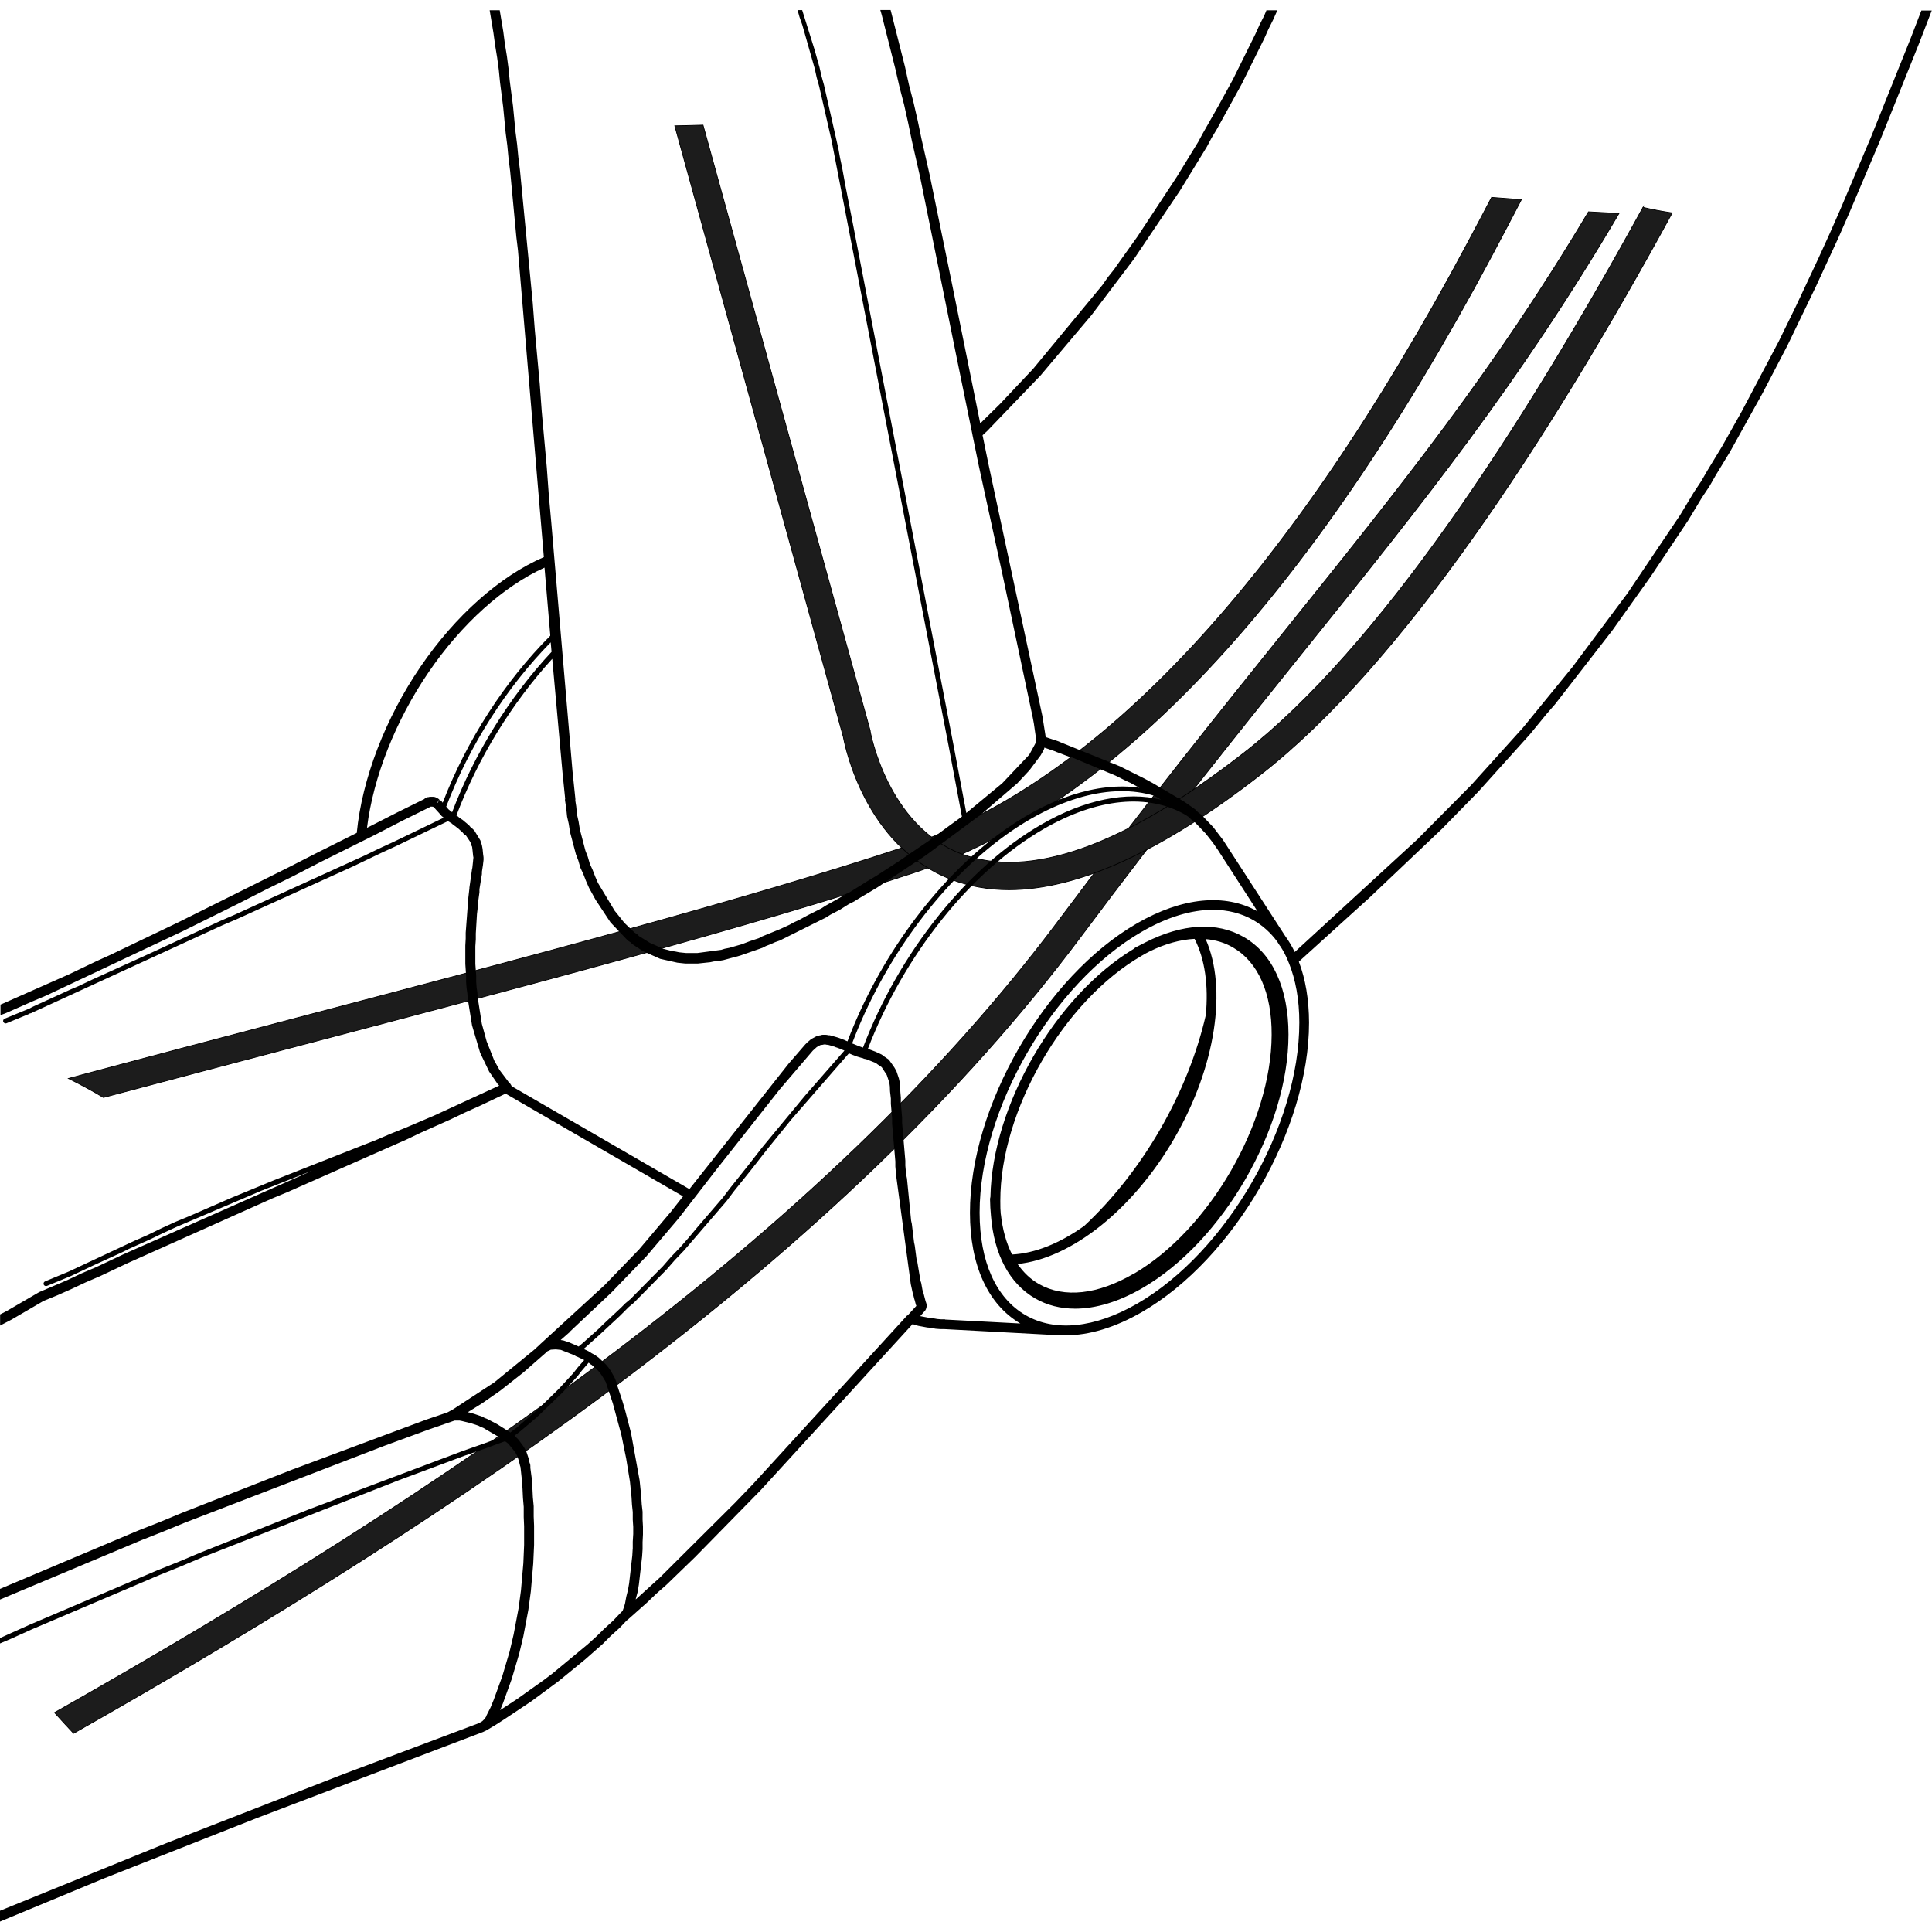<?xml version="1.0" encoding="UTF-8"?>
<svg id="Camada_1" data-name="Camada 1" xmlns="http://www.w3.org/2000/svg" viewBox="0 0 250 250">
  <defs>
    <style>
      .cls-1 {
        fill: #1c1c1c;
      }

      .cls-2 {
        fill: none;
        stroke: #000;
        stroke-miterlimit: 10;
        stroke-width: .1px;
      }
    </style>
  </defs>
  <path class="cls-1" d="M205.55,27.41c-12.25,20.56-24.18,35.41-39.2,54.1-8.5,10.58-18.13,22.57-29.24,37.44-30.88,41.34-79.66,74.11-130.05,102.66.81.9,1.63,1.79,2.46,2.68,50.48-28.64,99.32-61.56,130.44-103.22,11.05-14.81,20.68-26.78,29.16-37.34,15.02-18.69,27.43-34.15,40.37-56.11-1.31-.06-2.63-.14-3.94-.21"/>
  <path class="cls-2" d="M205.55,27.41c-12.25,20.56-24.18,35.41-39.2,54.1-8.5,10.58-18.13,22.57-29.24,37.44-30.88,41.34-79.66,74.11-130.05,102.66.81.9,1.63,1.79,2.46,2.68,50.48-28.64,99.32-61.56,130.44-103.22,11.05-14.81,20.68-26.78,29.16-37.34,15.02-18.69,27.43-34.15,40.37-56.11-1.31-.06-2.63-.14-3.94-.21Z"/>
  <path class="cls-1" d="M193.02,25.53c-1.03,1.98-2.08,3.96-3.12,5.91-23.21,43.52-47.67,69.79-72.71,78.11-20.93,6.93-49.32,14.41-79.37,22.32-9.51,2.51-19.21,5.06-28.96,7.68,1.53.76,3.05,1.57,4.52,2.46,8.52-2.27,17.01-4.51,25.34-6.71,30.11-7.93,58.55-15.42,79.58-22.38,25.94-8.61,51.07-35.46,74.73-79.8,1.27-2.39,2.55-4.82,3.83-7.28-1.27-.09-2.55-.19-3.84-.3"/>
  <path class="cls-2" d="M193.02,25.53c-1.03,1.98-2.08,3.96-3.12,5.91-23.21,43.52-47.67,69.79-72.71,78.11-20.93,6.93-49.32,14.41-79.37,22.32-9.51,2.51-19.21,5.06-28.96,7.68,1.53.76,3.05,1.57,4.52,2.46,8.52-2.27,17.01-4.51,25.34-6.71,30.11-7.93,58.55-15.42,79.58-22.38,25.94-8.61,51.07-35.46,74.73-79.8,1.27-2.39,2.55-4.82,3.83-7.28-1.27-.09-2.55-.19-3.84-.3Z"/>
  <path class="cls-1" d="M212.61,26.82c-15.87,28.96-34.25,57.04-51.65,70.6-15.47,12.06-27.79,16.45-36.62,13.05-9.52-3.68-11.7-15.68-11.73-15.8v-.09s-21.64-78.39-21.64-78.39c-1.21.04-2.43.07-3.65.09l21.81,79.09c.25,1.33,2.87,14.12,13.9,18.4,2.33.91,4.84,1.36,7.53,1.36,8.95,0,19.87-4.99,32.58-14.91,18.2-14.18,37.1-43.09,53.24-72.67-1.27-.19-2.53-.42-3.78-.72"/>
  <path class="cls-2" d="M212.61,26.82c-15.87,28.96-34.25,57.04-51.65,70.6-15.47,12.06-27.79,16.45-36.62,13.05-9.52-3.68-11.7-15.68-11.73-15.8v-.09s-21.64-78.39-21.64-78.39c-1.21.04-2.43.07-3.65.09l21.81,79.09c.25,1.33,2.87,14.12,13.9,18.4,2.33.91,4.84,1.36,7.53,1.36,8.95,0,19.87-4.99,32.58-14.91,18.2-14.18,37.1-43.09,53.24-72.67-1.27-.19-2.53-.42-3.78-.72Z"/>
  <path d="M146.71,164.81c-4.66,2.72-9.01,3.19-12.26,1.35-1.1-.62-2.02-1.51-2.78-2.6,6.97-.7,15.01-7.1,20.33-16.33,5.31-9.2,6.84-19.33,4.01-25.71,1.3.11,2.51.47,3.58,1.11,3.23,1.89,4.99,5.9,4.96,11.29-.04,11.34-8.04,25.19-17.83,30.9M129.5,157.13c-.01-.2-.02-.41-.04-.62,0-.05,0-.1-.01-.16,0-.31-.01-.64-.01-.96-.01-11.68,8.2-25.91,18.32-31.73.34-.2.67-.39,1.01-.55,2.03-1,4-1.53,5.81-1.62,1.35,2.64,1.81,6.07,1.45,9.87-2.32,10.08-8.18,20.23-15.74,27.28-3.14,2.23-6.36,3.55-9.33,3.69-.74-1.46-1.23-3.2-1.45-5.2M160.94,121.25c-3.46-2.01-7.96-1.74-12.76.71-.42.21-.86.44-1.3.67-.07.05-.12.1-.17.15-10.13,6.09-18.33,20.29-18.55,32.11-.02.09-.05.17-.05.26.01.75.05,1.47.12,2.17.4,5.02,2.39,8.77,5.71,10.69,1.55.9,3.3,1.33,5.18,1.33,2.67,0,5.61-.88,8.65-2.63,10.46-6.03,18.97-20.76,18.96-32.84,0-5.99-2.06-10.48-5.8-12.63M168.13,132.33c.01,13.37-9.41,29.69-20.99,36.37-5.48,3.15-10.62,3.69-14.44,1.48-3.83-2.22-5.93-6.92-5.94-13.26,0-13.36,9.41-29.67,21-36.36,3.25-1.88,6.38-2.83,9.2-2.83,1.92,0,3.69.45,5.25,1.35,1.18.69,2.21,1.61,3.05,2.75l.36.56s.04.02.05.05c.4.6.74,1.26,1.03,1.97.01.06.04.12.07.17.88,2.17,1.36,4.77,1.36,7.74M122.29,170.73h-.02s0-.01-.01-.01h-.47s-.51-.04-.51-.04l-.6-.11-.49-.05-1.05-.2h-.07s.57-.65.57-.65t.01-.02s.01-.01.02-.01c.06-.06.1-.14.14-.22.06-.14.1-.31.1-.44v-.11c0-.1-.02-.19-.06-.26-.01-.06-.04-.14-.07-.2l-.3-1.15s-.02-.09-.02-.11l-.09-.21-.15-.84s-.01-.06-.02-.1l-.09-.26-.42-2.51-.1-.36-.22-1.69-.09-.42-.29-2.39-.09-.41-.54-5.47-.11-.54-.1-1.11v-.64l-.42-4.9v-.69l-.16-1.87v-.69l-.06-.7-.04-.75s-.01-.1-.02-.15l-.02-.32s-.01-.1-.02-.15l-.1-.45s-.02-.07-.04-.11l-.24-.72c-.01-.06-.05-.14-.09-.2l-.17-.3s-.04-.07-.06-.1l-.64-.91s-.07-.09-.12-.12l-.69-.47-.05-.05s-.1-.09-.16-.11l-.69-.32s-.06-.02-.09-.04l-.82-.31s-.1-.02-.16-.02c4.65-12.15,13.32-23.03,22.76-28.48,7-4.05,13.56-4.6,18.35-1.83l.44.3.34.34s.05.04.07.06l.39.29,1.37,1.43.93,1.18.55.8h.01s5.22,8.09,5.22,8.09c-4.21-2.37-9.75-1.82-15.59,1.55-11.93,6.88-21.64,23.69-21.62,37.46,0,6.78,2.32,11.86,6.52,14.32l-9.71-.51ZM117.44,170.18s-.04.04-.06.05l-19.9,21.76-2.38,2.48-9.71,9.66-3.12,2.83v-.06s.24-.9.24-.9l.16-.95.42-3.65.06-.93v-.92l.05-1v-1l-.05-.92v-1.02s-.11-.97-.11-.97l-.06-1-.21-2.06-1.12-6.18-.81-3.1-.32-1.07-.67-2.01-.05-.26s-.02-.07-.04-.11l-.21-.54s-.02-.06-.05-.09l-.45-.81c-.04-.06-.07-.12-.12-.17l-.14-.2c-.04-.06-.07-.12-.12-.16l-.26-.31s-.04-.05-.06-.06l-.85-.8s-.1-.09-.16-.12l-.21-.15s-.1-.09-.16-.11l-.31-.17s-.02-.01-.02-.01c-.01-.01-.02-.02-.04-.02l-.34-.21s-.05-.04-.09-.06l-.65-.31.31-.26,1.02-.91,1.06-.96,2.29-2.13,1.15-1.15.66-.55,4.21-4.27,1.11-1.27,1.18-1.23,5.5-6.39,1-1.33,2.13-2.65,2.07-2.65,3.19-3.94,7.45-8.56.47.2s.09.04.14.05l.3.11s.07.04.12.05l.69.21s.06.01.09.01c.01,0,.01.01.02.01l.07.04c.1.04.19.06.3.06l1.31.52.04.04s.09.07.12.1l.57.39.66,1.01.34,1.02.04.32c0,.06.01.11.02.16l.02.59s0,.07.01.11l.1.85v.69l.16,1.87v.69l.42,4.9v.65l.11,1.22,1.87,13.87s.01.07.01.1l.25,1.15s.02.07.04.11l.17.69s.02.07.04.11l.17.64s.02.07.05.11v.04l-1.15,1.26ZM81.87,200.43l-.05.86-.41,3.59-.15.86-.22.88-.15.81-.11.42-.22.6-.1.1s-.02.02-.04.04c-.02.02-.05.02-.06.05l-1.03,1.08-1.13,1.03-1.05,1.03-1.11,1-4.54,3.76-1.11.84-3.5,2.49-2.17,1.42.36-.88,1.13-3.13.97-3.28.54-2.26.65-3.44.32-2.37.31-3.6.11-2.42v-2.48l-.05-1.2v-1.33s-.11-1.18-.11-1.18l-.06-1.26-.1-1.3-.16-1.2v-.27c0-.06-.01-.14-.02-.2l-.1-.27-.04-.26s-.01-.06-.02-.1l-.32-.96s-.02-.09-.05-.12l-.3-.55s-.02-.02-.04-.04c-.01-.02-.01-.04-.02-.05l-.64-.86s-.04-.04-.06-.06l-.37-.37s-.04-.04-.06-.06h-.02s.8-.62.8-.62l2.09-1.77,3.32-3.2,1.93-2.09.57-.74.88-1.03h.02s.2.16.2.16c.05.05.11.09.17.11l.44.36.14.11.42.46s.04.05.06.06l.14.21c.04.06.07.11.12.16l.51.85.92,2.77,1.11,4.1.62,3.05.49,3,.2,1.98.06,1,.1.93v1l.06.92v.92l-.06,1v.92ZM65.93,185.29l-1.61-1.01-1.26-.66s-.06-.02-.09-.04l-.25-.09-.21-.12s-.07-.04-.12-.06l-.87-.3s-.07-.02-.11-.04l-.41-.12s-.07-.02-.11-.04l-.36-.07,1.88-1.17,2.31-1.61,3-2.36,3-2.63h0s.01-.01.01-.01l.04-.04.06-.06.45-.21.65-.04.65.07,1.76.7.11.07c.06.05.12.07.2.09l.88.41.06.05-.84.96-.56.72-1.91,2.07-2.65,2.59-2.69,2.33-.91.7s-.06-.06-.1-.09M73.75,172.31l5.38-5.07,4.5-4.66,4.18-4.92,4.9-6.33,8.18-10.36,4.29-5.02.51-.46.45-.25c.06,0,.1-.01.16-.02l.06-.02c.09,0,.17-.01.25-.05h.19c.1.04.27.05.36.05l.56.16s.07.04.11.04l.17.04.14.07s.09.04.14.04l.29.11s.09.04.14.05l.17.07s.1.05.15.07l.24.09-5.12,5.86-5.43,6.56-2.07,2.65-2.13,2.67-1,1.31-3.3,3.84-1.06,1.27-1.11,1.27-1.18,1.23-1.1,1.26-4.19,4.24-.66.55-.59.59-2.33,2.18-.51.51-2.08,1.86-.54.45-1.23-.54-.72-.24-.37-.06,1.22-1.07ZM66.19,140.53c-.02-.09-.07-.16-.12-.22-.05-.1-.11-.19-.19-.25-.04-.04-.07-.06-.11-.09v-.02s-1.12-1.48-1.12-1.48l-.7-1.25-.98-2.48-.62-2.26-.52-3.3-.06-.74-.1-.7-.05-.7v-.8l-.11-1.5v-2.29l.06-.9v-.76l.15-2.51.11-.93v-.35s.21-1.53.21-1.53v-.41l.31-1.89s.01-.07.01-.12v-.24l.14-.91s.01-.09.01-.12l.05-.41s.01-.07.01-.12v-.26s-.01-.09-.01-.12l-.05-.36s0-.07-.01-.12l-.04-.4s0-.09-.01-.12l-.1-.54s-.04-.11-.06-.16l-.1-.31c-.01-.06-.02-.11-.06-.16l-.72-1.18s-.05-.07-.09-.1l-.15-.16s-.07-.06-.1-.07l-.11-.07-.14-.17c-.05-.07-.11-.14-.17-.19l-.34-.29s-.06-.05-.09-.07l-.29-.25s-.06-.05-.09-.07l-.24-.15-.04-.04c-.06-.05-.11-.09-.17-.12l-.1-.09s-.1-.09-.16-.12h-.02s-.02-.02-.05-.04c2.79-7.42,7.17-14.54,12.4-20.27l1.33,14.77.34,3.33c-.02.09-.04.17-.01.27l.15.98.11,1.07.21.92.17,1.08.76,2.87.31.81.26.91s.02.06.04.09l.35.75.34.88.4.91.85,1.55,1.93,2.92,2.22,2.33s.06.05.1.07l.26.17.22.22s.06.06.1.07l1.28.85,2.24,1,2.23.5,1.03.11h1.61l1.6-.17.47-.1.59-.06.65-.11,2.18-.59,2.87-1,.47-.24.62-.24.55-.25.62-.22,5.98-2.98.55-.35,1.26-.66,1.12-.71.7-.35.59-.37,2.39-1.43,6.29-4.16,7.22-5.35,4.65-4s.05-.05.06-.07l1.5-1.61,1.45-1.94.4-.72s.04-.09.05-.14l.02-.12,1.27.44.17.06c.06.04.12.07.2.09l1.57.59.45.12,5.56,2.33,1.41.71.46.2,1.2.65c-5.41-.77-11.91,1.32-18.3,6.09-8.19,6.12-15.43,16.08-19.47,26.73l-.25-.11c-.06-.04-.12-.06-.2-.09l-.3-.11s-.09-.04-.12-.05l-.3-.11s-.1-.04-.16-.05l-.42-.12s-.06-.02-.11-.04l-.35-.09c-.06-.02-.12-.02-.2-.02h-.06c-.1-.04-.27-.06-.36-.06h-.37c-.09,0-.17.02-.25.06-.06,0-.11.01-.16.02l-.06.02c-.1,0-.2.02-.29.06l-.74.4s-.09.06-.12.1l-.3.26s-.05.04-.07.05l-.21.22s0,.01-.01.01h-.01s-2.19,2.53-2.19,2.53l-12.84,16.24-22.99-13.31ZM58.5,105.11l-.06-.06s-.06-.06-.1-.07l-.17-.14s-.06-.06-.09-.07l-.09-.09s-.06-.07-.09-.11l-.16-.19c3.02-7.94,7.79-15.42,13.52-21.26l.11,1.23c-5.43,5.81-9.98,13.14-12.87,20.76M57.27,103.86c-.04-.07-.12-.16-.16-.2-.05-.05-.1-.09-.16-.11l-.1-.06-.19.36-.16.16.35-.56s-.11-.09-.17-.12l-.31-.16c-.09-.04-.19-.06-.29-.06h-.42c-.07,0-.14.01-.2.04h-.07c-.16.01-.32.09-.45.2l-.02.04-3.48,1.72-3.51,1.79-.44.22c.82-6.59,3.69-13.86,7.96-20.12,4.26-6.26,9.7-11.14,15.01-13.55l.74,8.7v.12c-5.88,5.88-10.79,13.5-13.91,21.59M149.39,102.98l.84.49c-4.46-1.08-9.85-.04-15.5,3.23-9.58,5.53-18.37,16.56-23.06,28.86l-.56-.2s-.09-.04-.12-.05l-.51-.21s-.09-.04-.12-.05l-.1-.02c3.99-10.58,11.15-20.46,19.28-26.53,7.08-5.28,14.28-7.24,19.87-5.51M248.63,1.35l-1.42,3.68-5.1,12.7-3.99,9.41-1.38,3.13-1.43,3.14-2.92,6.22-2.23,4.56-4.82,9.12-2.54,4.51-1.82,2.99-.84,1.45-.97,1.46-1.79,2.97-5.8,8.61-.95,1.42-7.17,9.61-6.41,7.85-6.69,7.42-6.94,7-15.88,14.59c-.36-.74-.77-1.43-1.23-2.06l-7.76-11.99-.3-.46-1.27-1.66s-.04-.05-.06-.06l-1.43-1.5s-.05-.04-.07-.06l-.39-.29-.34-.34s-.05-.05-.07-.06l-1.32-.93-.92-.55-3.34-1.97h-.02s-.01-.01-.02-.01l-.85-.47-3.24-1.62-7.58-3.07-.17-.07c-.06-.04-.14-.06-.2-.09l-1.65-.55-.06-.41-.37-2.32h0s-6.97-32.57-6.97-32.57l-.77-3.76.6-.55,6.89-7.17,6.62-7.84,5.5-7.27,5.92-8.8,3.48-5.67.62-1.16.71-1.18,3.2-5.82,2.94-5.93.51-1.15.6-1.2.56-1.25h-1.41l-.3.71-.6,1.18-.52,1.15-2.92,5.9-1.91,3.49-1.98,3.48-.61,1.13-2.77,4.52-5.1,7.74-2.28,3.19-.72,1.03-.82,1.03-.72,1.03-8.95,10.82-4.25,4.51-2.59,2.55-3.66-18.1-2.88-14.05-1.06-4.67-.49-2.36-.54-2.36-.59-2.27-.52-2.36-1.77-6.99-.09-.34h-1.33l.19.66,1.76,6.97.54,2.36.59,2.27.52,2.33.49,2.36,1.06,4.66,4.74,23.41,2.03,9.92s.01.05.01.07l.82,4,3.04,13.95,3.94,18.62.14.75.31,2.16-.14.47-.77,1.41-3.49,3.69-4.65,3.85-1.65-8.75-13.04-67.56-.95-4.84-.44-2.41-.26-1.21-.21-1.18-1.87-8.26-.31-1.11-.27-1.18-.64-2.28-1.6-5.11h-.6l.25.88.37,1.05,1.6,5.62.26,1.18.31,1.1,1.61,7.03,15.16,78.41,1.71,9.09-1.36.98-2.95,2.17-1.65,1.12-2.24,1.53-2.84,1.84-1.17.7-2.34,1.46-.7.35-.59.37-1.81,1.01-.52.34-1.83.92-1.12.61-.64.29-.54.3-1.17.54-2.37.97-.46.24-1.12.37-1.07.41-1.6.46-.6.12-.46.14-3.08.41h-1.47s-.88-.09-.88-.09l-.54-.11-.35-.04-1.16-.3-1.74-.77-1.42-.88-.22-.22s-.06-.05-.1-.07l-.26-.17-1.31-1.25-1.01-1.27-.24-.29-2.17-3.61-.35-.81-.35-.9-.35-.76-.26-.9-.31-.8-.72-2.75-.17-1.05-.2-.88-.1-1.05-.12-.77c.01-.06.02-.14.01-.2l-.37-3.56-2.75-32.23-.32-3.56-.26-3.56-.65-7.18-.26-3.58-.64-7-.27-3.53-1.65-17.15-.21-1.68-.16-1.67-.21-1.63-.32-3.32-.42-3.23-.16-1.62-.21-1.61-.26-1.58-.21-1.62-.46-2.74h-1.3l.49,2.94.22,1.61.26,1.58.21,1.57.16,1.62.41,3.22.32,3.33.21,1.62.16,1.67.21,1.68.8,8.48.21,1.74,3.35,39.7c-5.66,2.44-11.45,7.57-15.95,14.17-4.56,6.68-7.57,14.51-8.26,21.52l-5.33,2.67-3.5,1.79-14.2,7.08-8.87,4.25-1.77.8-3.55,1.7-8.72,3.86-.16.06v1.36l.62-.22,3.51-1.55,1.77-.75,17.74-8.36,7.08-3.51,3.55-1.81,3.58-1.76,3.5-1.81,7.14-3.56,3.5-1.81,3.56-1.76.04-.04s.05-.01.06-.02c.01,0,.01-.01.02-.01h.17s.15.02.15.02c.04.04.09.09.09.09.04.04.07.07.12.1.02.04.05.07.09.11l.42.46s.04.05.06.07l.24.27c.05.07.1.14.17.17l.17.14h.01s-6.51,3.14-6.51,3.14l-1.87.86-1.86.9-16.8,7.65-1.87.81-9.21,4.25-7.39,3.35-1.79.85-.93.39-5.01,2.29-.34.19-3.24,1.33c-.16.06-.25.25-.17.41.05.12.16.2.29.2.05,0,.09,0,.12-.02l2.84-1.17.15-.09.21-.05s.05-.02.07-.04l24.65-11.32,1.88-.8,14.99-6.8,3.68-1.76,1.87-.86,3.61-1.74,3.17-1.52h.02s.01.01.01.02l.2.11s.11.09.17.11c.04.02.06.04.1.06l.09.09s.11.09.17.12l.05.04s.1.09.16.12l.31.25s.06.05.1.07l.32.3s.06.05.1.07l.09.09s.05.07.07.1l.16.16s.06.05.1.07l.11.07.57.85.11.32c.01.06.02.11.05.16l.07.14.07.59s0,.09.01.12l.04.36s0,.07.01.12l.04.2-.04.34s-.01.09-.01.14l-.09.85-.05.21s-.02.11-.02.16l-.31,2.19v.09l-.22,1.92v.35s-.26,3.48-.26,3.48v.76l-.05.9v2.38l.1,1.5v.8s.06.79.06.79l.1.7.06.75.55,3.41,1.05,3.55,1.16,2.42,1.11,1.62.19.2-8.44,3.89-3.71,1.58-1.87.75-1.86.8-13.25,5.22-5.53,2.28-5.48,2.39-1.82.75-1.76.81-1.74.85-1.82.8-8.39,3.93-3.08,1.28c-.17.06-.25.25-.19.41.05.12.17.2.3.2.04,0,.07-.01.12-.02l3.1-1.28,2.92-1.38,3.74-1.71.84-.42,2.72-1.22,1.76-.85,1.74-.8,10.96-4.67,6.51-2.57-24.35,10.79-3.59,1.69-1.88.8-1.79.85-3.68,1.57-4.19,2.44-.87.45v1.45l.02-.02,1.46-.76,4.13-2.41,1.83-.75,1.82-.81,1.79-.84,1.88-.81,3.6-1.7,18.66-8.35,1.93-.8,15.44-6.82,1.89-.9,3.85-1.72,1.84-.88,1.93-.87,3.34-1.58,22.96,13.29-1.58,2.01-4.11,4.86-4.45,4.61-8.21,7.53s-.04.02-.05.04l-.15.15-.72.66-5.15,4.21-5.32,3.48-.75.41-2.73.93-17.41,6.49-14.27,5.6-2.82,1.17-2.82,1.11L0,205.6v1.38l18.32-7.69,2.83-1.12,2.82-1.16,25.84-9.95,5.78-2.12,2.92-1.01.32-.11h.55s.11,0,.11,0c.06.02.14.04.2.04l1.1.27s.07.02.11.02l1.02.34.21.12s.07.04.12.05l.27.1,2.17,1.27-1.92.71-2.88,1.01-14.27,5.37-2.8,1.12-2.83,1.06-14.05,5.6-2.77,1.17-2.78,1.11-16.49,7.03-2.72,1.22L0,211.97v.69l1.46-.62,2.7-1.22,16.49-7.02,2.77-1.12,2.77-1.17,25.36-9.95,8.56-3.19,2.88-1.01,2.37-.87s0,.01.01.02l.39.29.9,1.1.27.5.19.57.14.54s.01.06.02.1l.07.22.16,1.48.1,1.26.06,1.25.1,1.17v1.31l.05,1.2v2.42l-.1,2.37-.31,3.53-.31,2.31-.64,3.38-.52,2.21-.95,3.2-1.11,3.05-.4.97-.51,1.01-.07.19-.1.15s-.05.06-.06.1l-.14.15s-.05.04-.06.05l-.14.14-.47.26-17.52,6.59-22.93,8.94L0,247.25v1.4l13.54-5.62,19.79-7.81,29.09-11.07s.02-.01.02-.01c.01-.01.02-.01.04-.01l.3-.15s.07-.01.11-.04l1.18-.7,1.17-.75,3.54-2.36,3.49-2.58,3.46-2.83,2.28-2.01,1.03-1.03,1.16-1.05.91-.96s.09-.04.11-.07l2.52-2.24,1.2-1.15,1.31-1.15,3.68-3.56,8.47-8.64,19.69-21.52.72.22,1.18.22.47.04.6.12.64.05h.52l14.93.8h.04s.11-.01.16-.04c.2.01.37.04.57.04,3.03,0,6.38-1.01,9.83-3,11.93-6.88,21.64-23.68,21.64-37.46-.01-2.99-.46-5.65-1.32-7.89l9.12-8.26,9.43-8.95,4.65-4.76,6.72-7.47,2.12-2.59,1.13-1.3,7.37-9.5,5.01-7.04,4.81-7.2,1.79-2.97.98-1.47.84-1.47,1.82-2.99,4.21-7.58,3.2-6.13,3.73-7.73,2.88-6.24,1.38-3.14,4-9.42,5.11-12.72,1.6-4.15h-1.37Z"/>
</svg>
